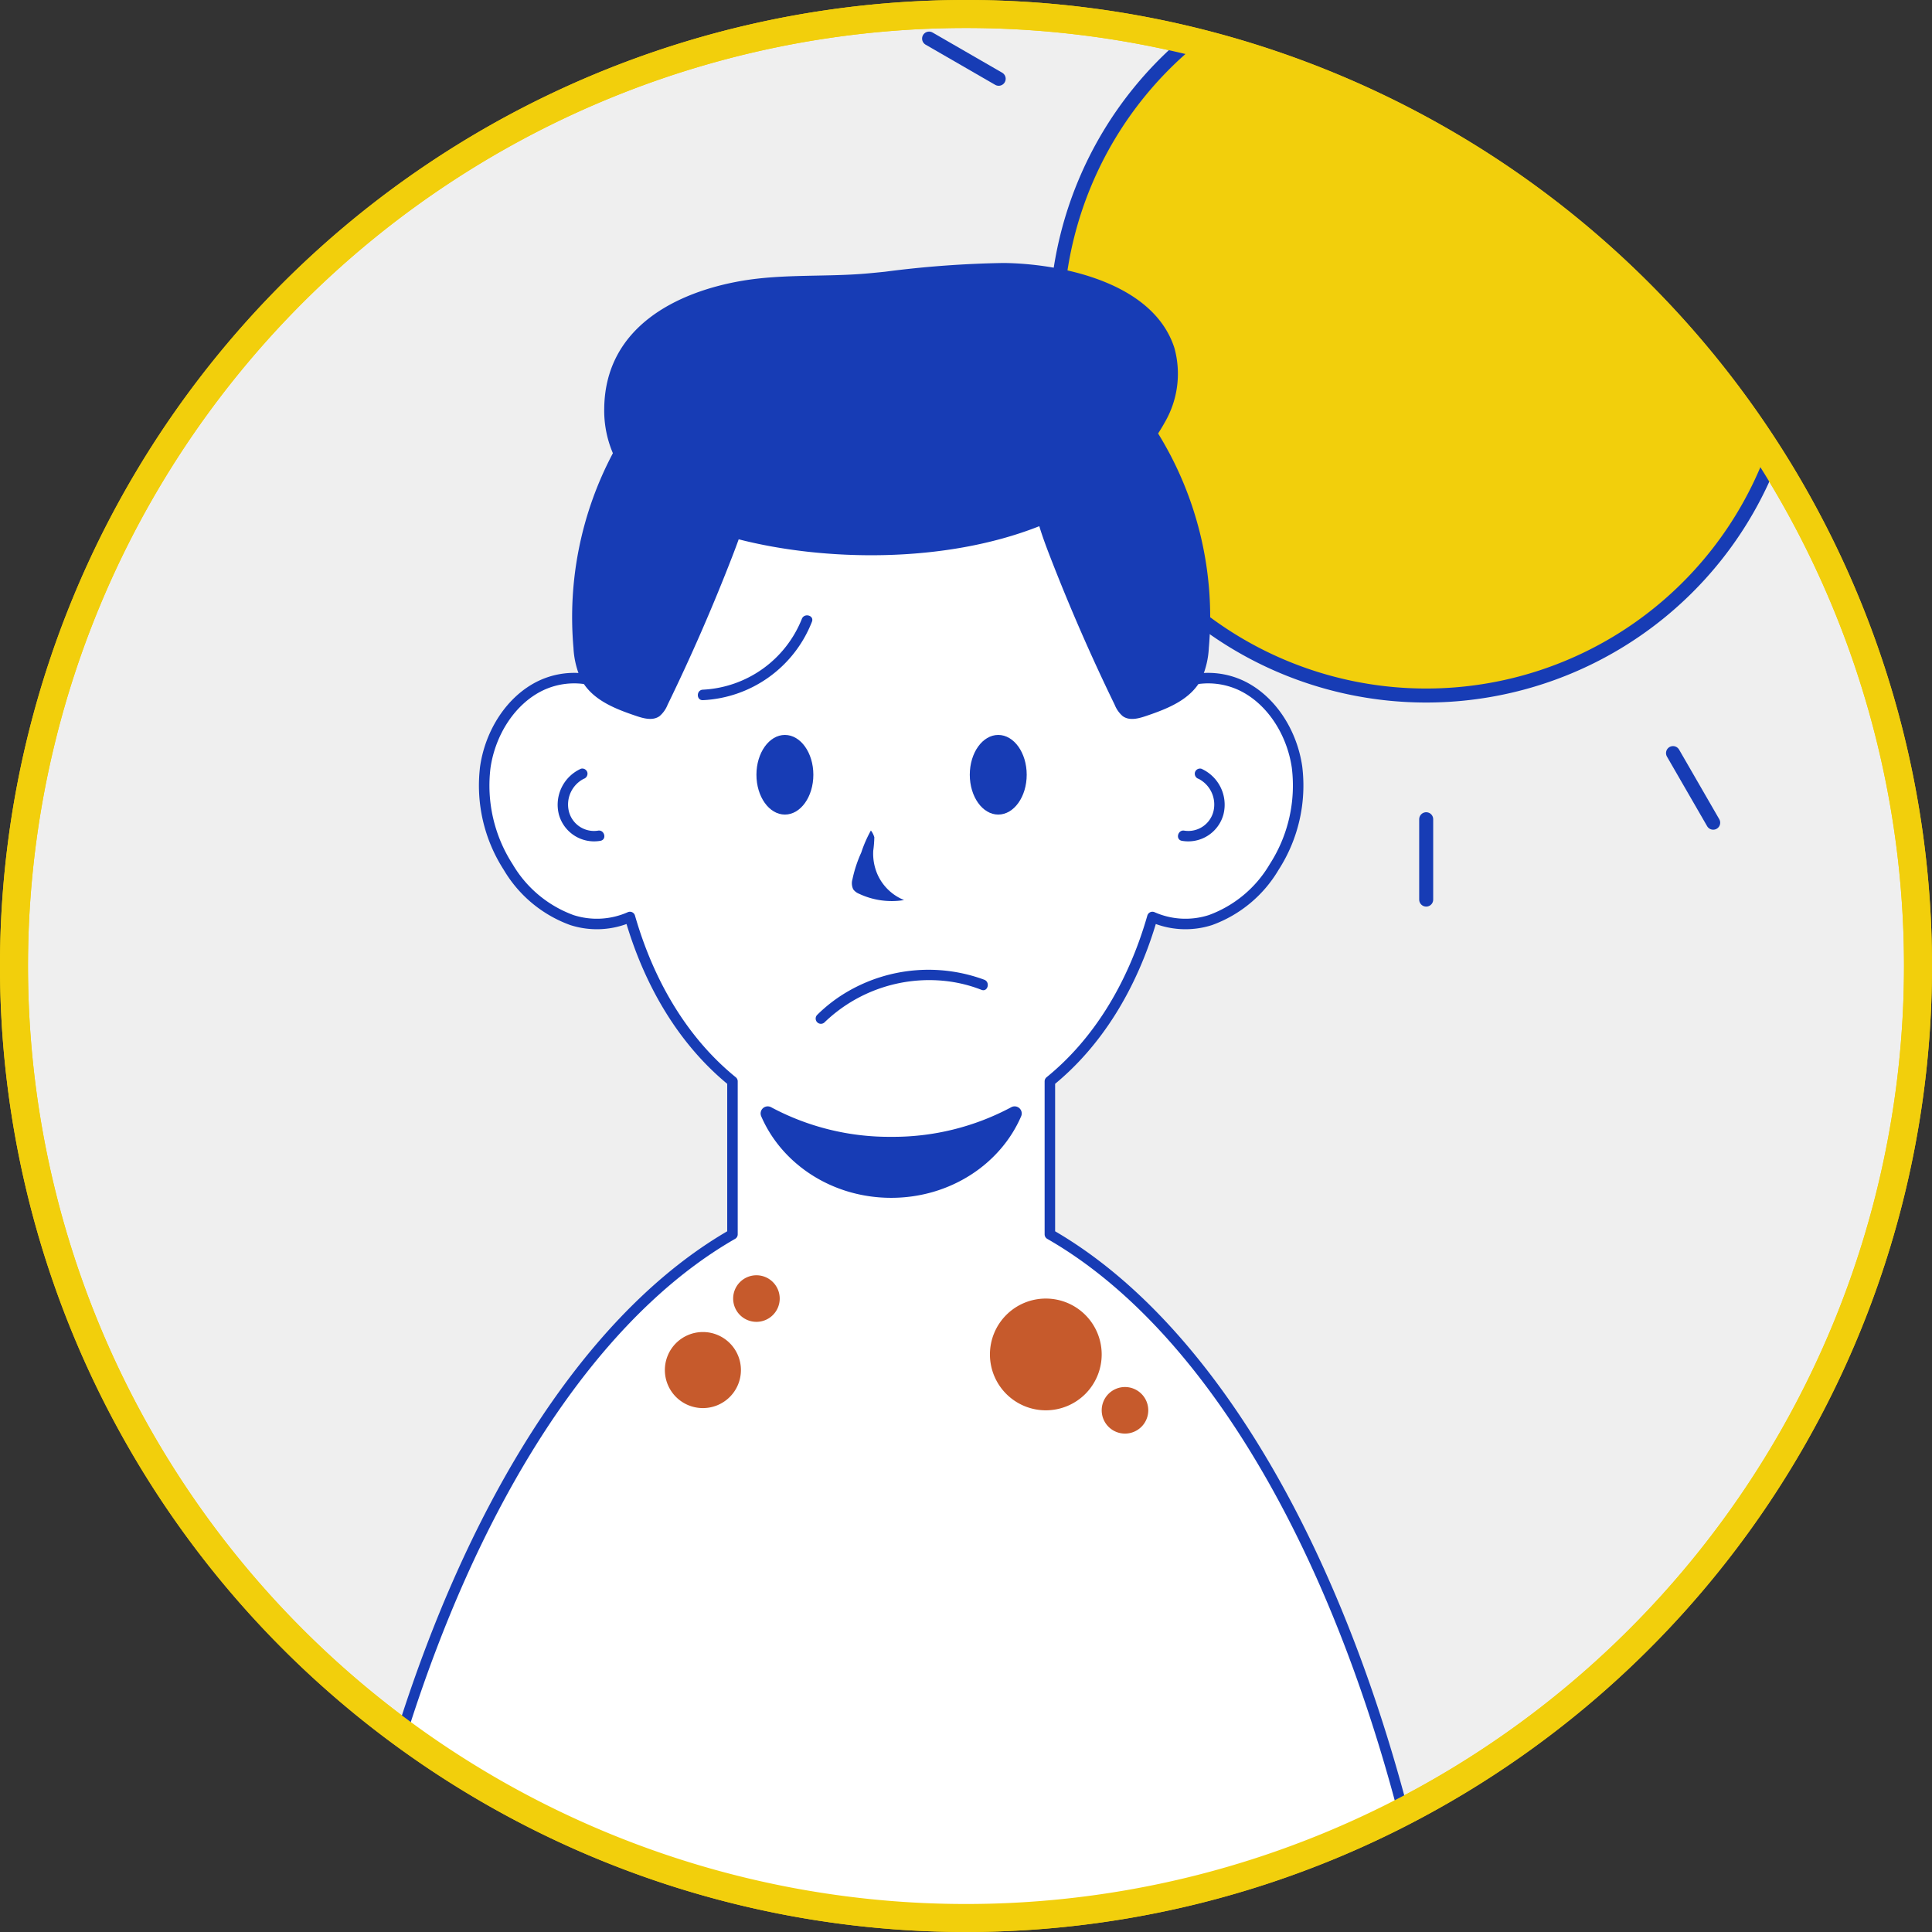 <svg xmlns="http://www.w3.org/2000/svg" xmlns:xlink="http://www.w3.org/1999/xlink" width="276" height="276" viewBox="0 0 276 276">
  <rect x="0" y="0" width="276" height="276" fill="#333333" stroke="none"/>
  <defs>
    <clipPath id="clip-path">
      <path id="패스_26070" data-name="패스 26070" d="M138,38.572a136,136,0,1,0,136,136h0a136,136,0,0,0-136-136Z" transform="translate(-2 -38.572)" fill="none"/>
    </clipPath>
  </defs>
  <g id="그룹_10003" data-name="그룹 10003" transform="translate(2 2)">
    <path id="패스_26051" data-name="패스 26051" d="M274,174.571a136,136,0,1,1-136-136h0a136,136,0,0,1,136,136Z" transform="translate(-2 -38.572)" fill="#efefef"/>
    <path id="패스_26052" data-name="패스 26052" d="M274,174.571a136,136,0,1,1-136-136h0a136,136,0,0,1,136,136h0" transform="translate(-2 -38.572)" fill="none" stroke="#f2cf0c" stroke-width="4"/>
    <g id="그룹_9996" data-name="그룹 9996" transform="translate(0 0)">
      <g id="그룹_9995" data-name="그룹 9995" clip-path="url(#clip-path)">
        <path id="패스_26053" data-name="패스 26053" d="M256.926,83.066A52.847,52.847,0,1,1,204.079,30.22a52.846,52.846,0,0,1,52.846,52.846" transform="translate(-2.337 -38.553)" fill="#f2cf0c"/>
        <path id="패스_26054" data-name="패스 26054" d="M256.926,83.066A52.847,52.847,0,1,1,204.079,30.22,52.846,52.846,0,0,1,256.926,83.066Z" transform="translate(-2.337 -38.553)" fill="none" stroke="#173cb5" stroke-linecap="round" stroke-linejoin="round" stroke-width="2"/>
        <line id="선_94" data-name="선 94" y2="11.48" transform="translate(201.742 115.033)" fill="none" stroke="#173cb5" stroke-linecap="round" stroke-linejoin="round" stroke-width="2"/>
        <line id="선_95" data-name="선 95" x2="5.74" y2="9.943" transform="translate(237.002 105.585)" fill="none" stroke="#173cb5" stroke-linecap="round" stroke-linejoin="round" stroke-width="2"/>
        <line id="선_96" data-name="선 96" x2="9.942" y2="5.74" transform="translate(262.814 79.773)" fill="none" stroke="#173cb5" stroke-linecap="round" stroke-linejoin="round" stroke-width="2"/>
        <line id="선_97" data-name="선 97" y1="5.74" x2="9.942" transform="translate(262.814 3.513)" fill="none" stroke="#173cb5" stroke-linecap="round" stroke-linejoin="round" stroke-width="2"/>
        <line id="선_98" data-name="선 98" x1="9.942" y1="5.74" transform="translate(130.727 3.513)" fill="none" stroke="#173cb5" stroke-linecap="round" stroke-linejoin="round" stroke-width="2"/>
        <line id="선_99" data-name="선 99" x1="11.48" transform="translate(119.742 44.513)" fill="none" stroke="#173cb5" stroke-linecap="round" stroke-linejoin="round" stroke-width="2"/>
        <line id="선_100" data-name="선 100" x1="9.942" y2="5.74" transform="translate(130.727 79.773)" fill="none" stroke="#173cb5" stroke-linecap="round" stroke-linejoin="round" stroke-width="2"/>
        <line id="선_101" data-name="선 101" x1="5.74" y2="9.943" transform="translate(160.742 105.585)" fill="none" stroke="#173cb5" stroke-linecap="round" stroke-linejoin="round" stroke-width="2"/>
        <line id="선_102" data-name="선 102" x2="11.48" transform="translate(272.262 44.513)" fill="none" stroke="#173cb5" stroke-linecap="round" stroke-linejoin="round" stroke-width="2"/>
        <path id="패스_26055" data-name="패스 26055" d="M44.751,373.082H210.063c0-76.075-25.359-140.217-59.984-160.059V191.168c6.658-5.4,11.748-13.4,14.648-23.478a11.653,11.653,0,0,0,8.284.443,17.5,17.5,0,0,0,9.11-7.586,21.474,21.474,0,0,0,3.266-14.263c-.715-4.953-3.663-9.6-7.92-11.643a11.147,11.147,0,0,0-10.81.7c-3.594-25.667-18.969-43.6-39.25-43.6s-35.657,17.93-39.251,43.6a11.147,11.147,0,0,0-10.81-.7c-4.257,2.045-7.2,6.69-7.92,11.643a21.48,21.48,0,0,0,3.266,14.263,17.5,17.5,0,0,0,9.11,7.586,11.653,11.653,0,0,0,8.284-.443c2.9,10.076,7.991,18.073,14.649,23.479v21.855C70.11,232.866,44.751,297.007,44.751,373.082" transform="translate(-2.097 -38.692)" fill="#fff"/>
        <path id="패스_26056" data-name="패스 26056" d="M44.751,373.082H210.063c0-76.075-25.359-140.217-59.984-160.059V191.168c6.658-5.4,11.748-13.4,14.648-23.478a11.653,11.653,0,0,0,8.284.443,17.5,17.5,0,0,0,9.11-7.586,21.474,21.474,0,0,0,3.266-14.263c-.715-4.953-3.663-9.6-7.92-11.643a11.147,11.147,0,0,0-10.81.7c-3.594-25.667-18.969-43.6-39.25-43.6s-35.657,17.93-39.251,43.6a11.147,11.147,0,0,0-10.81-.7c-4.257,2.045-7.2,6.69-7.92,11.643a21.48,21.48,0,0,0,3.266,14.263,17.5,17.5,0,0,0,9.11,7.586,11.653,11.653,0,0,0,8.284-.443c2.9,10.076,7.991,18.073,14.649,23.479v21.855C70.11,232.866,44.751,297.007,44.751,373.082Z" transform="translate(-2.097 -38.692)" fill="none" stroke="#173cb5" stroke-linecap="round" stroke-linejoin="round" stroke-width="1.5"/>
        <path id="패스_26057" data-name="패스 26057" d="M83.166,146.636a5.637,5.637,0,0,0-3.161,6.491,5.211,5.211,0,0,0,5.97,3.8c.942-.2.543-1.645-.4-1.443a3.7,3.7,0,0,1-4.13-2.756,4.132,4.132,0,0,1,2.115-4.65.773.773,0,0,0,.523-.92.753.753,0,0,0-.921-.523" transform="translate(-2.176 -38.816)" fill="#173cb5"/>
        <path id="패스_26058" data-name="패스 26058" d="M171.609,148.079a4.133,4.133,0,0,1,2.115,4.65,3.7,3.7,0,0,1-4.13,2.755c-.939-.2-1.34,1.241-.4,1.444a5.21,5.21,0,0,0,5.97-3.8,5.635,5.635,0,0,0-3.16-6.491.753.753,0,0,0-.921.522.768.768,0,0,0,.523.921" transform="translate(-2.377 -38.816)" fill="#173cb5"/>
        <path id="패스_26059" data-name="패스 26059" d="M165.629,98.575c.333-.525.659-1.056.962-1.608a13.807,13.807,0,0,0,1.367-10.584c-3.034-9.5-16.424-12.068-24.4-12.161a148.7,148.7,0,0,0-16.969,1.253q-1.152.118-2.307.225c-6.009.553-12.16.052-18.121,1.073-9.274,1.588-19.5,6.582-19.661,18.175a15.53,15.53,0,0,0,1.237,6.449,50.035,50.035,0,0,0-5.632,27.8,12.389,12.389,0,0,0,1,4.326c1.5,3.061,4.867,4.362,7.936,5.4,1.109.376,2.4.729,3.367.032a4.165,4.165,0,0,0,1.147-1.626q5.036-10.343,9.219-21.133c.32-.828.637-1.662.935-2.5,12.148,3.124,29.328,3.508,42.943-1.871.45,1.482.994,2.938,1.551,4.375q4.176,10.777,9.218,21.133a4.175,4.175,0,0,0,1.147,1.626c.967.7,2.258.344,3.368-.032,3.068-1.043,6.436-2.344,7.935-5.4a12.389,12.389,0,0,0,1-4.326,49.937,49.937,0,0,0-7.247-30.625" transform="translate(-2.181 -38.653)" fill="#173cb5"/>
        <path id="패스_26060" data-name="패스 26060" d="M127.553,199.329a35.769,35.769,0,0,1-17.144-4.224,1.013,1.013,0,0,0-1.43,1.271c2.935,6.833,10.138,11.667,18.574,11.667s15.639-4.834,18.574-11.667a1.013,1.013,0,0,0-1.43-1.271,35.774,35.774,0,0,1-17.144,4.224" transform="translate(-2.242 -38.925)" fill="#173cb5"/>
        <path id="패스_26061" data-name="패스 26061" d="M100.636,136.79a17.638,17.638,0,0,0,15.579-11.211c.342-.9-1.1-1.291-1.444-.4a16.089,16.089,0,0,1-14.135,10.112c-.96.037-.965,1.534,0,1.5" transform="translate(-2.221 -38.766)" fill="#173cb5"/>
        <path id="패스_26062" data-name="패스 26062" d="M118.047,182.932A21.551,21.551,0,0,1,135.3,177.02a20.126,20.126,0,0,1,5.17,1.267c.9.347,1.287-1.1.4-1.444a22.991,22.991,0,0,0-19.328,1.58,21.616,21.616,0,0,0-4.55,3.449.749.749,0,0,0,1.059,1.059" transform="translate(-2.259 -38.881)" fill="#173cb5"/>
        <path id="패스_26063" data-name="패스 26063" d="M116.433,147.484c0,3.142-1.82,5.688-4.065,5.688s-4.066-2.546-4.066-5.688,1.82-5.688,4.066-5.688,4.065,2.546,4.065,5.688" transform="translate(-2.24 -38.805)" fill="#173cb5"/>
        <path id="패스_26064" data-name="패스 26064" d="M146.981,147.484c0,3.142-1.82,5.688-4.065,5.688s-4.066-2.546-4.066-5.688,1.82-5.688,4.066-5.688,4.065,2.546,4.065,5.688" transform="translate(-2.309 -38.805)" fill="#173cb5"/>
        <path id="패스_26065" data-name="패스 26065" d="M124.684,155.478a18,18,0,0,0-1.373,3.143,18.281,18.281,0,0,0-1.259,3.818,2.017,2.017,0,0,0,.11,1.444,1.926,1.926,0,0,0,.849.641,10.919,10.919,0,0,0,6.413.892,7.058,7.058,0,0,1-3.714-3.482,7.394,7.394,0,0,1-.689-3.571,16.257,16.257,0,0,0,.153-1.918,2.858,2.858,0,0,0-.49-.967" transform="translate(-2.271 -38.836)" fill="#173cb5"/>
        <path id="패스_26066" data-name="패스 26066" d="M157.7,230.478a7.982,7.982,0,1,1-7.982-7.982,7.982,7.982,0,0,1,7.982,7.982" transform="translate(-2.316 -38.987)" fill="#c65a2c"/>
        <path id="패스_26067" data-name="패스 26067" d="M164.39,238.489a3.326,3.326,0,1,1-3.326-3.326,3.327,3.327,0,0,1,3.326,3.326" transform="translate(-2.352 -39.016)" fill="#c65a2c"/>
        <path id="패스_26068" data-name="패스 26068" d="M111.621,222.488a3.326,3.326,0,1,1-3.326-3.326,3.327,3.327,0,0,1,3.326,3.326" transform="translate(-2.233 -38.98)" fill="#c65a2c"/>
        <path id="패스_26069" data-name="패스 26069" d="M106.058,232.72a5.433,5.433,0,1,1-5.433-5.432,5.433,5.433,0,0,1,5.433,5.432" transform="translate(-2.211 -38.998)" fill="#c65a2c"/>
      </g>
    </g>
    <path id="패스_26071" data-name="패스 26071" d="M274,174.571a136,136,0,1,1-136-136h0a136,136,0,0,1,136,136h0" transform="translate(-2 -38.572)" fill="none" stroke="#f2cf0c" stroke-width="4"/>
  </g>
</svg>
